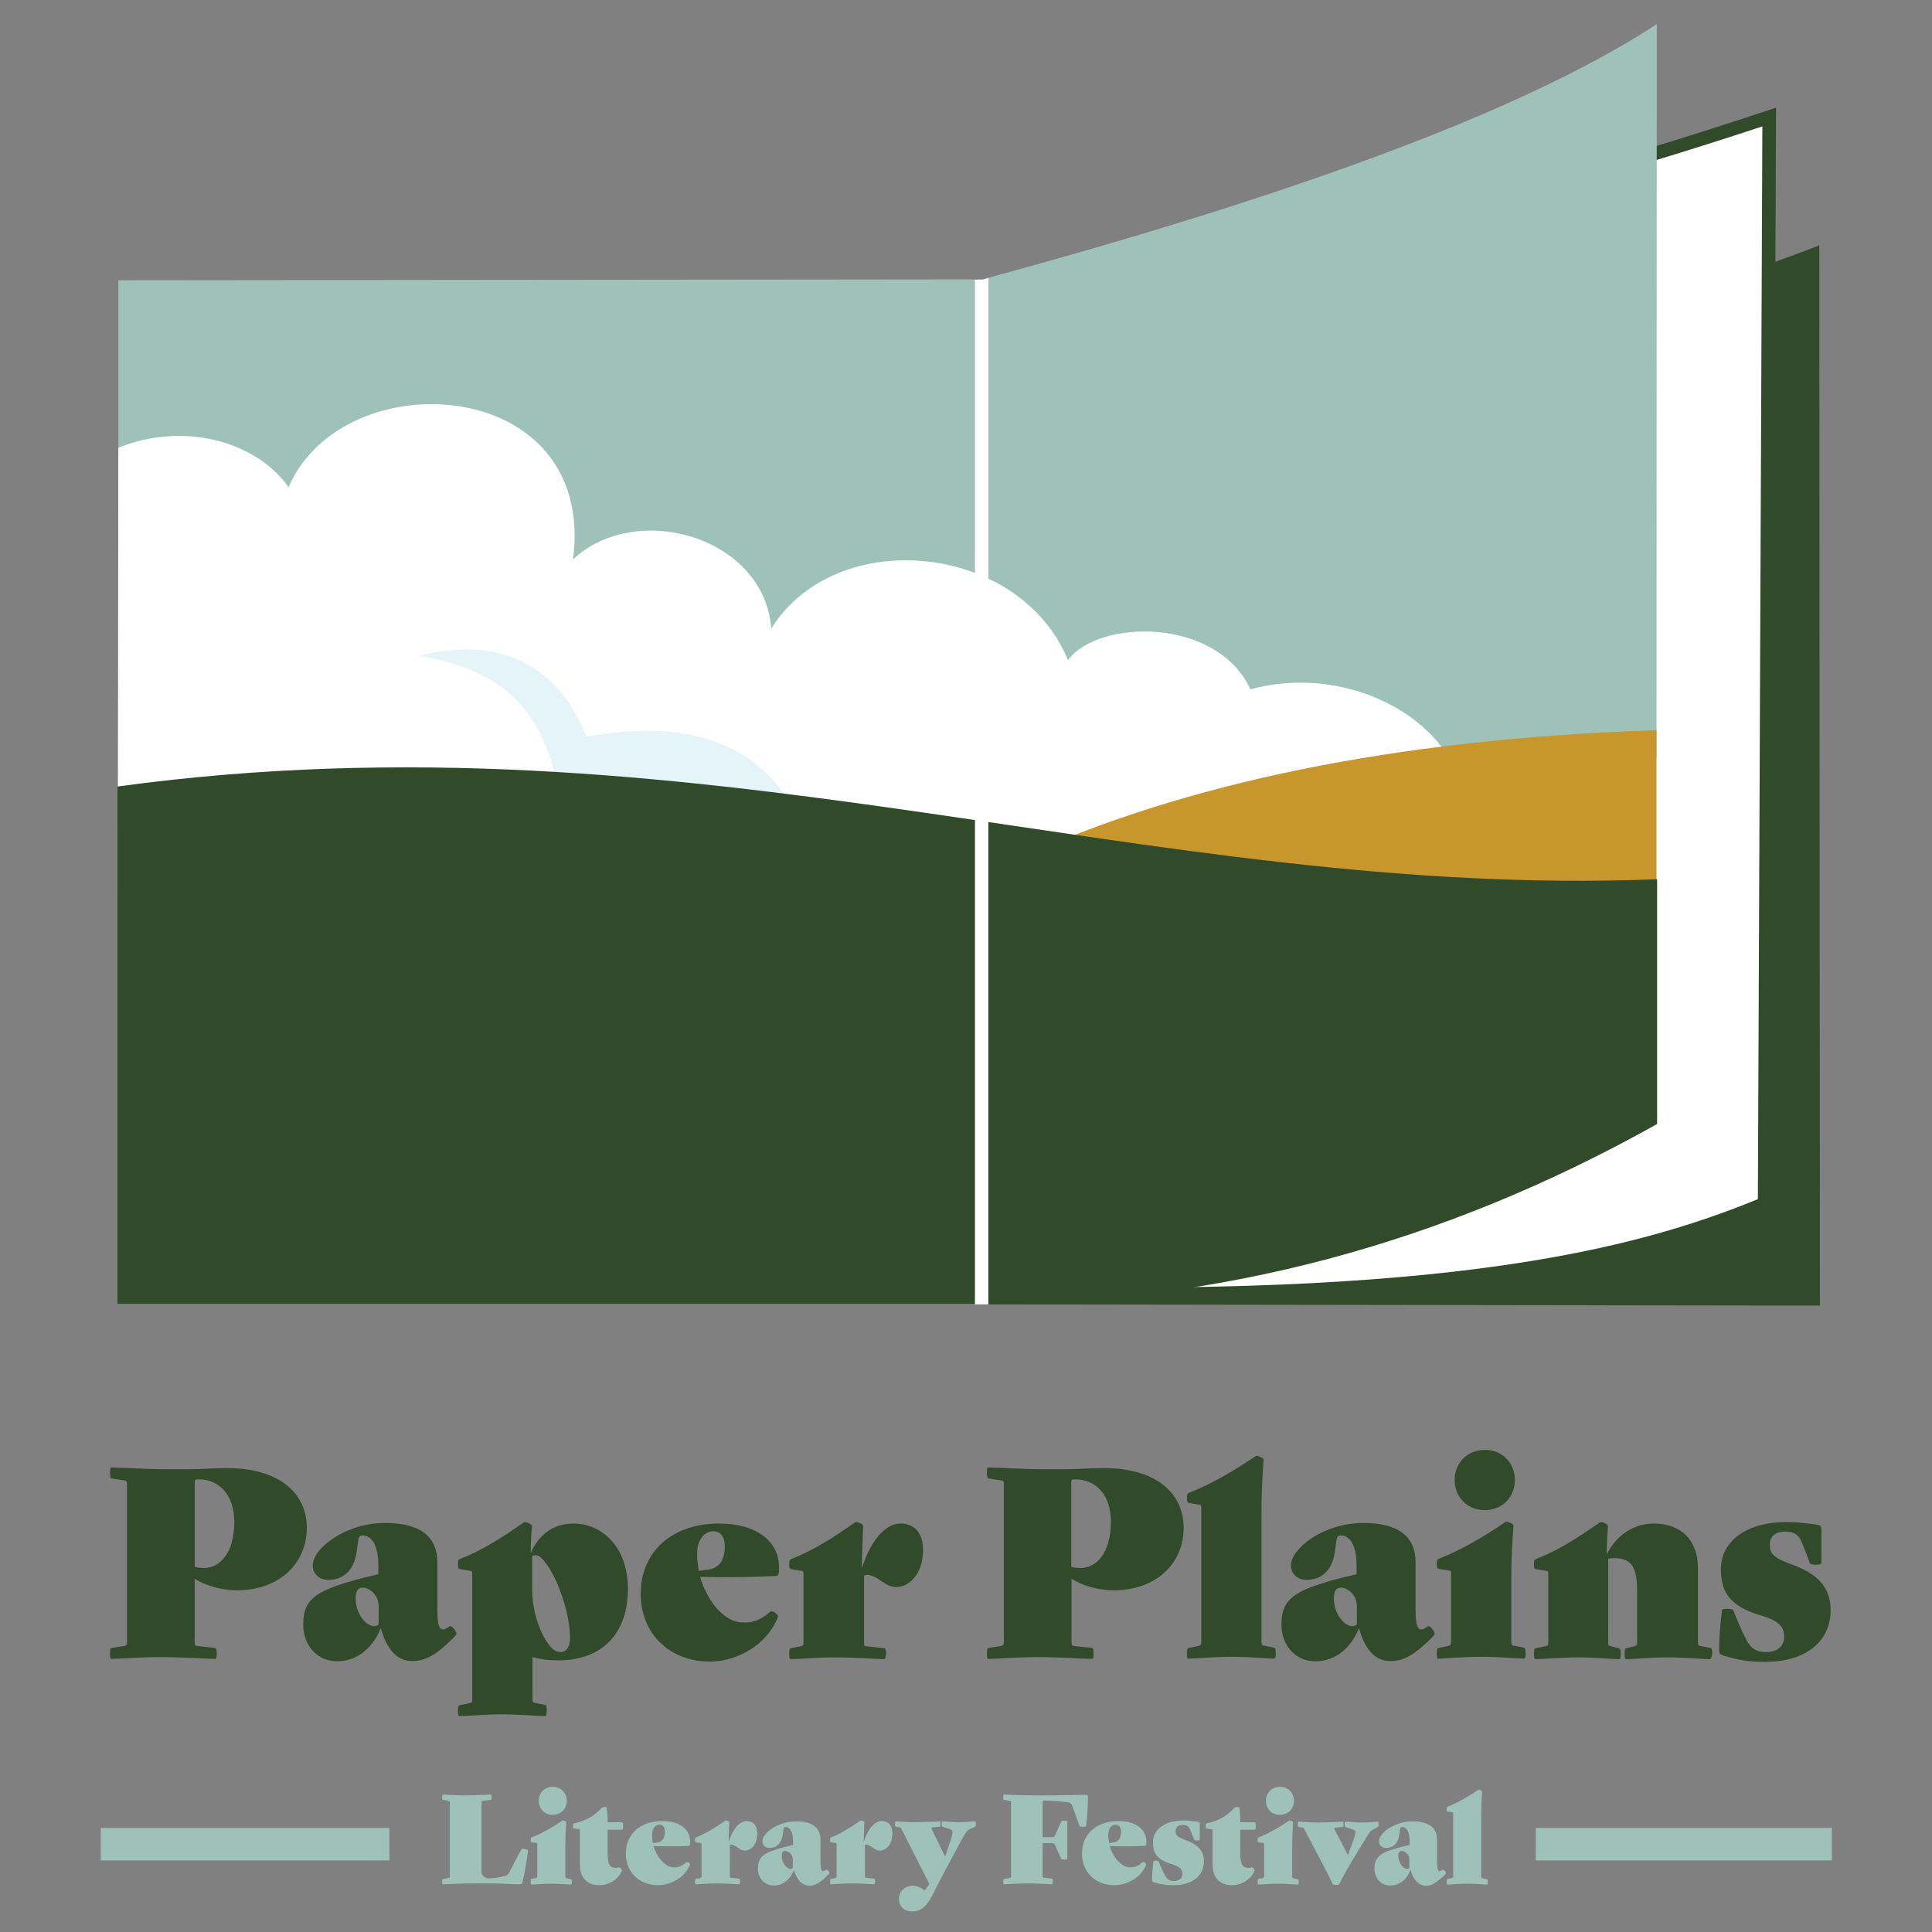 <svg xmlns="http://www.w3.org/2000/svg" xml:space="preserve" id="Layer_1" x="0" y="0" style="enable-background:new 0 0 648 648" version="1.1" viewBox="0 0 648 648"><rect x="0" y="0" width="648" height="648" fill="#808080" stroke="none"/><style>.st0{fill:#314b2a}.st1{fill:#9fc2b8}.st2{fill:#fff}</style><path d="M36.9 554.6c0-1.6.2-1.8.7-1.9l3.9-.6c.9-.2 1.1-.4 1.1-1.2v-53.2c0-.9-.2-1.1-1.1-1.2l-3.9-.6c-.5-.1-.7-.4-.7-1.9 0-1.6.2-1.8.7-1.8 2.5 0 12 .6 18.4.6h6.5c5.8 0 7.7-.4 13.7-.4 17 0 26.7 8.1 26.7 20 0 12.1-9.3 21-23.5 21-4.9 0-10.7-1.6-14.1-3.9v21.4c0 .9.2 1.1 1.1 1.2l5.6.6c.5.1.7.4.7 1.9 0 1.6-.2 1.8-.7 1.8-2 0-10.7-.6-18-.6-7.3 0-14.3.6-16.3.6-.6.1-.8-.2-.8-1.8zm30-58.4h-.5c-.9 0-1.1.2-1.1 1.1v28.2c.7.2 1.6.4 3.2.4 5.1 0 10.1-4.8 10.1-15.6-.1-9.2-5.4-14.1-11.7-14.1zM127.7 546.1c-2.8 7-8.2 11.1-14.6 11.1-6.8 0-11.4-5.4-11.4-12.3 0-5.4 1.7-8.4 6.2-10.9 4.1-2.2 10.7-4.1 19-6v-2.8c0-6.3-1.9-10.2-5.3-10.2-.9 0-1.2.3-1.4 1.4l-.6 4.2c-.9 6.3-4.6 9.3-9.5 9.3-2.7 0-5.2-1.7-5.2-4.9 0-5.6 10.9-14.2 24.3-14.2 11.9 0 17.5 4.7 17.5 13.2v16.1c0 7 1.4 7.2 3.8 5.6.3-.2.4-.3.5-.3.8 0 2.1 1.9 2.1 2.5 0 .4-.4.8-.9 1.3l-.4.4c-5.3 5.3-9 7.5-13.3 7.5-4.9.2-8.6-3.3-10.8-11zm-.7-1.3v-6.2c0-1.9-.8-3.3-1.8-4.4-1.1-1.1-2.5-1.7-3.4-1.7-1.8 0-2.5 1.1-2.5 3.7 0 4.9 3.3 9.2 6.2 9.2.8 0 1.3-.3 1.5-.6zM182.6 575.6c-2 0-7.7-.6-14.1-.6-6.4 0-12.2.6-14.2.6-.5 0-.7-.3-.7-1.8 0-1.6.2-1.8.7-1.9l3-.6c.9-.2 1.1-.4 1.1-1.2v-42.2c0-.9-.2-1-1.1-1.1l-3-.5c-.5-.1-.7-.3-.7-1.7 0-1.3.2-1.5.7-1.7 7.2-2.8 14-7.1 21.1-12.1.3-.2.4-.3.7-.3.6 0 2.3.7 2.3 1.3 0 1.5-.4 3.7-.4 9.1 3-6.9 8.3-9.9 14.4-9.9 9.1 0 18.2 7.4 18.2 21.9 0 15.3-8.9 24-23.4 24-3.2 0-6.1-.4-8.6-1.1V570c0 .9.2 1.1 1.1 1.2l3 .6c.5.1.7.3.7 1.9-.1 1.7-.3 1.9-.8 1.9zm5.5-21.5c1.8 0 3.1-1.7 3.1-4.8 0-8.6-4.7-21.8-9.5-26.6-.9-.9-1.5-1.1-2.1-1.1-.4 0-.7.1-1.1.4v11.3c0 8.3 3.5 16.4 6.5 19.4 1.1 1.1 2 1.4 3.1 1.4zM238.1 557.3c-13.1 0-23.2-8.9-23.2-22.8 0-14.1 10.6-23.5 26.2-23.5 13.1 0 20.2 6.3 20.2 14.7 0 .8 0 1.7-.2 2.3-.1.4-.4.6-1 .6-6.9.4-16.9.5-25.3.3 1.3 4.4 3.7 8.6 6.1 11.1 3.3 3.3 5.7 4.2 8.9 4.2 3.6 0 6.1-1.5 8.5-3.6.8-.7 3 1 2.6 1.8-3.4 8.9-13.3 14.9-22.8 14.9zm-3.7-30.4 2.8-.4c4-.4 5.9-3.3 5.9-7.8 0-3.3-1.4-5.1-3.9-5.1-2.7 0-5.4 2.5-5.4 7.7 0 1.8.3 3.8.6 5.6zM296.4 556.5c-2 0-7.7-.6-16.8-.6-6.4 0-12.2.6-14.2.6-.5 0-.7-.2-.7-1.8 0-1.7.2-1.8.7-1.9l3-.6c.9-.2 1.1-.3 1.1-1.1v-23.2c0-.9-.2-1-1.1-1.1l-3-.5c-.5-.1-.7-.3-.7-1.7 0-1.3.2-1.5.7-1.7 7.2-2.8 14-7.1 21.1-12.1.3-.2.4-.3.7-.3.6 0 2.3.7 2.3 1.3 0 1.4-.4 8.5-.4 14.2 2.6-8.5 7.5-15 12.9-15 5.3 0 7.6 3.9 7.6 8.8 0 8.3-4.8 12.5-8.9 12.5-1.6 0-2.9-.5-4.8-1.8-2.1-1.5-3.9-2.3-5-2.3-.4 0-1 .1-1.1.3v22.6c0 .9.2 1.1 1.1 1.1l5.6.6c.5.1.7.4.7 1.9-.1 1.5-.3 1.8-.8 1.8zM331 554.6c0-1.6.2-1.8.7-1.9l3.9-.6c.9-.2 1.1-.4 1.1-1.2v-53.2c0-.9-.2-1.1-1.1-1.2l-3.9-.6c-.5-.1-.7-.4-.7-1.9 0-1.6.2-1.8.7-1.8 2.5 0 12 .6 18.4.6h6.5c5.8 0 7.7-.4 13.7-.4 17 0 26.7 8.1 26.7 20 0 12.1-9.3 21-23.5 21-4.9 0-10.7-1.6-14.1-3.9v21.4c0 .9.2 1.1 1.1 1.2l5.6.6c.5.1.7.4.7 1.9 0 1.6-.2 1.8-.7 1.8-2 0-10.7-.6-18-.6-7.3 0-14.3.6-16.3.6-.6.1-.8-.2-.8-1.8zm29.9-58.4h-.5c-.9 0-1.1.2-1.1 1.1v28.2c.7.2 1.6.4 3.2.4 5.1 0 10.1-4.8 10.1-15.6 0-9.2-5.4-14.1-11.7-14.1zM398.1 554.6c0-1.6.2-1.8.7-1.9l3-.6c.9-.2 1.1-.4 1.1-1.2v-45.2c0-.9-.2-1-1.1-1.1l-3-.5c-.5-.1-.7-.3-.7-1.7 0-1.3.2-1.5.7-1.7 7.2-2.8 15-7.3 22-12.1.3-.2.4-.3.7-.3.6 0 2.3.7 2.3 1.3 0 1.5-.7 7.5-.7 18.2v43c0 .9.2 1.1 1.1 1.2l3 .6c.5.1.7.4.7 1.9 0 1.6-.2 1.8-.7 1.8-2 0-7.7-.6-14.1-.6-6.4 0-12.2.6-14.2.6-.6.2-.8-.1-.8-1.7zM455.8 546.1c-2.8 7-8.2 11.1-14.6 11.1-6.8 0-11.4-5.4-11.4-12.3 0-5.4 1.7-8.4 6.2-10.9 4.1-2.2 10.7-4.1 19-6v-2.8c0-6.3-1.9-10.2-5.3-10.2-.9 0-1.2.3-1.4 1.4l-.6 4.2c-.9 6.3-4.6 9.3-9.5 9.3-2.7 0-5.2-1.7-5.2-4.9 0-5.6 10.9-14.2 24.3-14.2 11.9 0 17.5 4.7 17.5 13.2v16.1c0 7 1.4 7.2 3.8 5.6.3-.2.4-.3.5-.3.8 0 2.1 1.9 2.1 2.5 0 .4-.4.8-.9 1.3l-.4.4c-5.3 5.3-9 7.5-13.3 7.5-5 .2-8.6-3.3-10.8-11zm-.7-1.3v-6.2c0-1.9-.8-3.3-1.8-4.4-1.1-1.1-2.5-1.7-3.4-1.7-1.8 0-2.5 1.1-2.5 3.7 0 4.9 3.3 9.2 6.2 9.2.8 0 1.2-.3 1.5-.6zM481.9 554.6c0-1.6.2-1.8.7-1.9l3-.6c.9-.2 1.1-.4 1.1-1.2v-23.1c0-.9-.2-1-1.1-1.1l-3-.5c-.5-.1-.7-.3-.7-1.7 0-1.3.2-1.5.7-1.7 7.2-2.8 15-7.3 22-12.1.3-.2.4-.3.7-.3.6 0 2.3.7 2.3 1.3 0 1.5-.7 7.5-.7 18.2v20.9c0 .9.2 1.1 1.1 1.2l3 .6c.5.1.7.4.7 1.9 0 1.6-.2 1.8-.7 1.8-2 0-7.7-.6-14.1-.6-6.4 0-12.3.6-14.2.6-.6.2-.8-.1-.8-1.7zm6-58.2c0-5.7 4.2-10.1 10.1-10.1s10.1 4.4 10.1 10.1c0 5.7-4.2 10.1-10.1 10.1s-10.1-4.4-10.1-10.1zM573.3 556.5c-2 0-7.7-.6-14.1-.6-6.4 0-11.6.6-13.6.6-.5 0-.7-.3-.7-1.8 0-1.6.2-1.8.7-1.9l2.4-.6c.9-.3 1.1-.4 1.1-1.2v-17.3c0-8.2-1.9-11.1-7.8-11.1-.6 0-1.5.1-1.9.3V551c0 .9.2 1 1.1 1.2l2.4.6c.5.2.7.4.7 1.9 0 1.6-.2 1.8-.7 1.8-2 0-7.1-.6-13.5-.6s-12.2.6-14.2.6c-.5 0-.7-.3-.7-1.8 0-1.6.2-1.8.7-1.9l3-.6c.9-.2 1.1-.4 1.1-1.2v-23.1c0-.9-.2-1-1.1-1.1l-3-.5c-.5-.1-.7-.3-.7-1.7 0-1.3.2-1.5.7-1.7 7.2-2.8 14-7.1 21.1-12.1.3-.2.4-.3.7-.3.6 0 2.3.7 2.3 1.3 0 1.5-.4 4.6-.4 9.6 2.4-5.2 8-10.4 15.7-10.4 9.2 0 14.9 5.5 14.9 15v24.9c0 .9.2 1.1 1.1 1.2l3 .6c.5.1.7.4.7 1.9-.3 1.6-.5 1.9-1 1.9zM579.3 539.6c1.7 0 1.9.2 2.2.9 1.8 4.4 3.2 7.7 4.7 10.3 1.5 2.5 3.4 3.3 6.1 3.3 3.9 0 6.1-1.9 6.1-5.2 0-3.2-1.7-5.3-7.9-7.1-10.7-3.2-13.3-8.1-13.3-15.6 0-8.7 7.8-15.7 22.1-15.7 3.2 0 6.4.4 9.7.8 1.8.3 1.9.4 1.9 2.2v10.4c0 .7-.2.9-1.8.9-1.7 0-1.9-.2-2.2-.9-1.2-3.2-1.8-4.7-2.7-6.9-.9-2.1-2.4-3.3-5.3-3.3-3 0-5.3 1.2-5.3 4.5 0 2.9 1.4 4.4 7.3 6.5 9.9 3.5 13.1 8.7 13.1 15.4 0 10.3-8.1 17.3-22.1 17.3-5.2 0-8.9-.6-13.4-2-1.8-.5-1.9-.7-1.9-2.5 0-3.2.4-8.2.9-12.3-.1-.8.2-1 1.8-1z" class="st0"/><path d="M33.8 613.1h96.8V624H33.8zM515.1 613.1h99.3V624h-99.3zM174.3 632c-2.6 0-5.8-.3-10.2-.3h-4.3c-5.4 0-10.2.3-11.2.3-.2 0-.3-.1-.3-.9 0-.7.1-.9.3-.9l1.8-.3c.4-.1.5-.2.5-.6v-24.7c0-.4-.1-.5-.5-.6l-1.8-.3c-.2 0-.3-.2-.3-.9s.1-.9.3-.9c.9 0 4.2.3 7.6.3s7.4-.3 8.4-.3c.2 0 .3.1.3.9 0 .7-.1.9-.3.9l-2.6.3c-.4 0-.5.2-.5.6v23.1c0 .7.2 1.2.7 1.6.4.4 1 .7 1.7.7 1.6 0 3.2-.2 5.2-.7.8-.2 1.1-.3 1.6-1.1 1.3-2.5 2.7-5.2 4.1-7.8.2-.3.2-.3.5-.3.7 0 1.9.3 1.8.7-.4 3.2-1.1 7.4-1.8 10.3-.1.8-.2.9-1 .9zM178 631.1c0-.7.1-.9.3-.9l1.4-.3c.4-.1.5-.2.5-.6v-10.7c0-.4-.1-.4-.5-.5l-1.4-.2c-.2 0-.3-.1-.3-.8 0-.6.1-.7.3-.8 3.3-1.3 7-3.4 10.2-5.6.1-.1.2-.1.3-.1.3 0 1.1.3 1.1.6 0 .7-.3 3.5-.3 8.5v9.7c0 .4.1.5.5.6l1.4.3c.2 0 .3.2.3.9s-.1.9-.3.9c-.9 0-3.6-.3-6.6-.3-3 0-5.7.3-6.6.3-.3-.1-.3-.3-.3-1zm2.7-27.1c0-2.7 2-4.7 4.7-4.7s4.7 2 4.7 4.7-2 4.7-4.7 4.7-4.7-2-4.7-4.7zM201 632.3c-4.3 0-6.5-2.7-6.5-7.1V614c0-.4 0-.4-.5-.5l-1.5-.2c-.3 0-.3-.1-.3-.8s.1-.9.3-.9c4.3-1 6.6-2.4 9.3-5.2.2-.2.3-.3.9-.3.7 0 .8 0 .8.3.2 1.2.3 3 .3 4.8h4.6c.4 0 .6.2.6 1.3s-.2 1.2-.6 1.2h-4.6v8.1c0 3.8 1 4.7 2.8 4.7.5 0 .8-.2 1-.2.4 0 1.1.7 1 1.1-.9 2.4-3.8 4.9-7.6 4.9zM220.7 632.3c-6.1 0-10.8-4.2-10.8-10.6 0-6.6 4.9-10.9 12.2-10.9 6.1 0 9.4 2.9 9.4 6.9 0 .4 0 .8-.1 1.1 0 .2-.2.3-.4.3-3.2.2-7.9.2-11.8.1.6 2 1.7 4 2.9 5.1 1.6 1.6 2.7 2 4.1 2 1.7 0 2.9-.7 4-1.7.4-.3 1.4.4 1.2.9-1.7 4.1-6.3 6.8-10.7 6.8zm-1.7-14.1 1.3-.2c1.9-.2 2.7-1.6 2.7-3.6 0-1.6-.7-2.4-1.8-2.4-1.3 0-2.5 1.1-2.5 3.6 0 .9.1 1.8.3 2.6zM247.8 632c-.9 0-3.6-.3-7.8-.3-3 0-5.7.3-6.6.3-.2 0-.3-.1-.3-.9s.1-.9.3-.9l1.4-.3c.4-.1.5-.1.5-.5v-10.8c0-.4-.1-.4-.5-.5l-1.4-.2c-.2 0-.3-.1-.3-.8 0-.6.1-.7.3-.8 3.3-1.3 6.5-3.3 9.8-5.6.1-.1.2-.1.3-.1.3 0 1.1.3 1.1.6 0 .7-.2 4-.2 6.6 1.2-4 3.5-7 6-7s3.6 1.8 3.6 4.1c0 3.9-2.2 5.8-4.2 5.8-.7 0-1.3-.2-2.2-.9-1-.7-1.8-1.1-2.3-1.1-.2 0-.4 0-.5.1v10.5c0 .4.1.5.5.5l2.6.3c.2 0 .3.2.3.9 0 .8-.1 1-.4 1zM266.3 627.2c-1.3 3.3-3.8 5.2-6.8 5.2-3.1 0-5.3-2.5-5.3-5.7 0-2.5.8-3.9 2.9-5.1 1.9-1 5-1.9 8.9-2.8v-1.3c0-2.9-.9-4.7-2.5-4.7-.4 0-.6.1-.7.7l-.3 2c-.4 2.9-2.1 4.3-4.4 4.3-1.3 0-2.4-.8-2.4-2.3 0-2.6 5.1-6.6 11.3-6.6 5.6 0 8.2 2.2 8.2 6.2v7.5c0 3.3.7 3.3 1.8 2.6.1-.1.2-.1.2-.1.4 0 1 .9 1 1.1 0 .2-.2.4-.4.6l-.2.2c-2.5 2.4-4.2 3.5-6.2 3.5-2.4-.2-4.1-1.8-5.1-5.3zm-.4-.7v-2.9c0-.9-.4-1.6-.9-2-.5-.5-1.2-.8-1.6-.8-.8 0-1.2.5-1.2 1.7 0 2.3 1.6 4.3 2.9 4.3.5 0 .7-.1.8-.3zM293.1 632c-.9 0-3.6-.3-7.8-.3-3 0-5.7.3-6.6.3-.2 0-.3-.1-.3-.9s.1-.9.3-.9l1.4-.3c.4-.1.5-.1.5-.5v-10.8c0-.4-.1-.4-.5-.5l-1.4-.2c-.2 0-.3-.1-.3-.8 0-.6.1-.7.3-.8 3.3-1.3 6.5-3.3 9.8-5.6.1-.1.2-.1.3-.1.3 0 1.1.3 1.1.6 0 .7-.2 4-.2 6.6 1.2-4 3.5-7 6-7s3.6 1.8 3.6 4.1c0 3.9-2.2 5.8-4.2 5.8-.7 0-1.3-.2-2.2-.9-1-.7-1.8-1.1-2.3-1.1-.2 0-.4 0-.5.1v10.5c0 .4.1.5.5.5l2.6.3c.2 0 .3.2.3.9-.1.8-.2 1-.4 1zM305.9 641.1c-2.5 0-4.4-1.6-4.4-4.2s2-4.4 4.6-4.4c1.5 0 2.9.6 4.1 1.6l1.5-2.2-9.3-18.4c-.2-.4-.2-.5-.6-.6l-1.3-.2c-.2 0-.3-.2-.3-.9s.1-.9.3-.9c.9 0 3.6.3 6.6.3 2.2 0 7.2-.3 8.1-.3.2 0 .3.1.3.9 0 .7-.1.9-.3.9l-2.4.2c-.4 0-.4.2-.3.6l4.5 9.2 1.4-4.1c1.5-4.3 1.3-4.7.2-5.1l-2.4-.8c-.2-.1-.3-.1-.3-.9 0-.7.1-.9.3-.9.9 0 3.6.3 5.7.3s4.2-.3 5.1-.3c.2 0 .3.1.3.9 0 .7-.1.8-.3.9l-1.9.9c-.8.4-1.1.8-3.4 5l-6.1 11.4-2.4 4.7c-2.1 4.3-3.9 6.4-7.3 6.4zM352.8 632c-.9 0-4.2-.3-8.4-.3-3.4 0-6.7.3-7.6.3-.2 0-.3-.1-.3-.9 0-.7.1-.9.3-.9l1.8-.3c.4-.1.5-.2.5-.6v-24.7c0-.4-.1-.5-.5-.6l-1.8-.3c-.2 0-.3-.2-.3-.9s.1-.9.3-.9c.9 0 5.2.3 12.7.3h.9c4.5 0 10.5-.2 13.6-.2.8 0 .9.1.9.9 0 2.8-.2 6.2-.6 9.4 0 .3-.2.4-1.1.4-.9 0-1.1-.1-1.2-.4-1.1-3.2-1.5-4.3-2.4-6.7-.3-.8-.6-.9-1.4-1.1-2-.3-6.2-.6-7.8-.6h-.2c-.4 0-.5.1-.5.5v11.8h3c.8 0 1-.1 1.3-.9.9-1.9 1.2-2.7 1.9-4.3.1-.2.2-.3 1.1-.3.9 0 1 .1 1 .4v12.2c0 .3-.1.4-1 .4s-1 0-1.1-.3c-.7-1.6-1.1-2.4-1.9-4.3-.4-.8-.5-.9-1.3-.9h-3v11c0 .4.1.5.5.6l2.6.3c.2 0 .3.2.3.9 0 .8-.1 1-.3 1zM373.7 632.3c-6.1 0-10.8-4.2-10.8-10.6 0-6.6 4.9-10.9 12.2-10.9 6.1 0 9.4 2.9 9.4 6.9 0 .4 0 .8-.1 1.1 0 .2-.2.3-.4.3-3.2.2-7.9.2-11.8.1.6 2 1.7 4 2.9 5.1 1.6 1.6 2.7 2 4.1 2 1.7 0 2.9-.7 4-1.7.4-.3 1.4.4 1.2.9-1.6 4.1-6.2 6.8-10.7 6.8zm-1.7-14.1 1.3-.2c1.9-.2 2.7-1.6 2.7-3.6 0-1.6-.7-2.4-1.8-2.4-1.3 0-2.5 1.1-2.5 3.6 0 .9.2 1.8.3 2.6zM387.7 624.1c.8 0 .9.1 1 .4.8 2 1.5 3.6 2.2 4.8.7 1.2 1.6 1.6 2.8 1.6 1.8 0 2.9-.9 2.9-2.4s-.8-2.4-3.7-3.3c-5-1.5-6.2-3.8-6.2-7.3 0-4 3.6-7.3 10.3-7.3 1.5 0 3 .2 4.5.4.8.1.9.2.9 1v4.9c0 .3-.1.4-.9.4s-.9-.1-1-.4c-.6-1.5-.9-2.2-1.3-3.2s-1.1-1.6-2.5-1.6-2.4.6-2.4 2.1c0 1.3.7 2 3.4 3 4.6 1.6 6.1 4 6.1 7.1 0 4.8-3.8 8-10.3 8-2.4 0-4.1-.3-6.2-.9-.8-.2-.9-.3-.9-1.1 0-1.5.2-3.8.4-5.7 0-.4.1-.5.9-.5zM413.2 632.3c-4.3 0-6.5-2.7-6.5-7.1V614c0-.4 0-.4-.5-.5l-1.5-.2c-.3 0-.3-.1-.3-.8s.1-.9.3-.9c4.3-1 6.6-2.4 9.3-5.2.2-.2.3-.3.9-.3.7 0 .8 0 .8.3.2 1.2.3 3 .3 4.8h4.6c.4 0 .6.2.6 1.3s-.2 1.2-.6 1.2H416v8.1c0 3.8 1 4.7 2.8 4.7.5 0 .8-.2 1-.2.4 0 1.1.7 1 1.1-.9 2.4-3.8 4.9-7.6 4.9zM421.8 631.1c0-.7.1-.9.3-.9l1.4-.3c.4-.1.5-.2.5-.6v-10.7c0-.4-.1-.4-.5-.5l-1.4-.2c-.2 0-.3-.1-.3-.8 0-.6.1-.7.3-.8 3.3-1.3 7-3.4 10.2-5.6.1-.1.2-.1.3-.1.3 0 1.1.3 1.1.6 0 .7-.3 3.5-.3 8.5v9.7c0 .4.1.5.5.6l1.4.3c.2 0 .3.2.3.9s-.1.9-.3.9c-.9 0-3.6-.3-6.6-.3s-5.7.3-6.6.3c-.2-.1-.3-.3-.3-1zm2.8-27.1c0-2.7 2-4.7 4.7-4.7s4.7 2 4.7 4.7-2 4.7-4.7 4.7c-2.8 0-4.7-2-4.7-4.7zM448.1 632.2c-.9 0-1.1-.1-1.3-.6-.7-1.7-2.9-6-3.7-7.4l-5.6-10.6c-.2-.4-.2-.5-.6-.6l-1.3-.2c-.2 0-.3-.2-.3-.9s.1-.9.3-.9c.9 0 3.6.3 6.6.3 2.2 0 7.2-.3 8.1-.3.2 0 .3.1.3.9 0 .7-.1.9-.3.9l-2.4.2c-.4 0-.5.2-.3.6l4.5 8.6 1.3-3.5c1.6-4.3 1.5-4.7.3-5.1l-2.4-.8c-.2-.1-.3-.1-.3-.9 0-.7.1-.9.3-.9.9 0 3.6.3 5.7.3s4.2-.3 5.1-.3c.2 0 .3.1.3.9 0 .7-.1.8-.3.9l-1.7.9c-.8.4-1.1.9-3.6 5l-3.4 5.6c-.8 1.3-3.3 5.7-4.1 7.4-.2.4-.3.5-1.2.5zM473.1 627.2c-1.3 3.3-3.8 5.2-6.8 5.2-3.1 0-5.3-2.5-5.3-5.7 0-2.5.8-3.9 2.9-5.1 1.9-1 5-1.9 8.9-2.8v-1.3c0-2.9-.9-4.7-2.5-4.7-.4 0-.6.1-.7.7l-.3 2c-.4 2.9-2.1 4.3-4.4 4.3-1.3 0-2.4-.8-2.4-2.3 0-2.6 5.1-6.6 11.3-6.6 5.6 0 8.2 2.2 8.2 6.2v7.5c0 3.3.7 3.3 1.8 2.6.1-.1.2-.1.2-.1.4 0 1 .9 1 1.1 0 .2-.2.4-.4.6l-.2.2c-2.5 2.4-4.2 3.5-6.2 3.5-2.4-.2-4.1-1.8-5.1-5.3zm-.4-.7v-2.9c0-.9-.4-1.6-.9-2-.5-.5-1.2-.8-1.6-.8-.8 0-1.2.5-1.2 1.7 0 2.3 1.6 4.3 2.9 4.3.5 0 .7-.1.8-.3zM485.2 631.1c0-.7.1-.9.3-.9l1.4-.3c.4-.1.5-.2.5-.6v-21c0-.4-.1-.4-.5-.5l-1.4-.2c-.2 0-.3-.1-.3-.8 0-.6.1-.7.3-.8 3.3-1.3 7-3.4 10.2-5.6.1-.1.2-.1.3-.1.3 0 1.1.3 1.1.6 0 .7-.3 3.5-.3 8.5v20c0 .4.1.5.5.6l1.4.3c.2 0 .3.2.3.9s-.1.9-.3.9c-.9 0-3.6-.3-6.6-.3-3 0-5.7.3-6.6.3-.3-.1-.3-.3-.3-1z" class="st1"/><path d="m610.4 437.9-280.6-.4-.3-324.2c93.3 13.8 190.4 4.2 280.7-31l.2 355.6z" class="st0"/><path d="M326.4 96v337.3c98 2.9 193.3.3 265.5-29.5l1.6-364.5C500 70.3 410.2 91.4 326.4 96z" class="st2"/><path d="M383.7 436.6c-19.1 0-38.3-.4-57.3-1l-2.2-.1V93.9l2.1-.1c1.1-.1 2.2.1 3.2 0 76.6-4.6 162.7-23.3 263.2-56.7l3-1-1.6 369.2-1.4.6c-59.6 24.6-133.7 30.7-209 30.7zm-55-5.5c155.5 4.5 219.4-11.9 260.9-28.9l1.5-359.8c-100.1 33-186 51.3-262.5 55.7v333z" class="st0"/><path d="M39.7 94v180l290.8 24 225.1-43.9.1-246c-47.9 31.3-130.9 59.7-226.1 85.6L39.7 94z" class="st1"/><path d="M96.8 163.4c-11.5-16.1-36.2-21.8-57.1-13.2l-.2 149 229.7 5.2 221.2-40.1c-6.7-25.3-40.4-41.5-71-33.1-11.3-24.3-51-23.6-61.2-9.8-16.2-39.4-77.7-45.4-99.5-10.6-2.5-31-45.4-42.9-66.5-23.2 8-61.9-77.1-66.8-95.4-24.2z" class="st2"/><path d="M140.4 220c28.2-7.2 47.1 3.9 56.3 27.1 58.8-10.6 77.8 22.8 83 71.4l-25-8.4c-13.5-23.8-32.1-45.6-66.8-40.8-4.5-32.7-21-45-47.5-49.3z" style="fill:#e4f4f8"/><path d="M552.9 245c-169.8 6.2-280.5 56.7-348.5 159l-4.1 6.1 355.3-41.6V244.9l-2.7.1z" style="fill:#c7962c"/><path d="M39.4 263.8v173.5h290.3c79.3-.2 153.8-19.8 226.1-60.3v-82.1c-172 6.9-321.9-57.6-516.4-31.1z" class="st0"/><path d="M331.5 437.5H327V93.8h2.7l1.8-.6z" class="st2"/></svg>